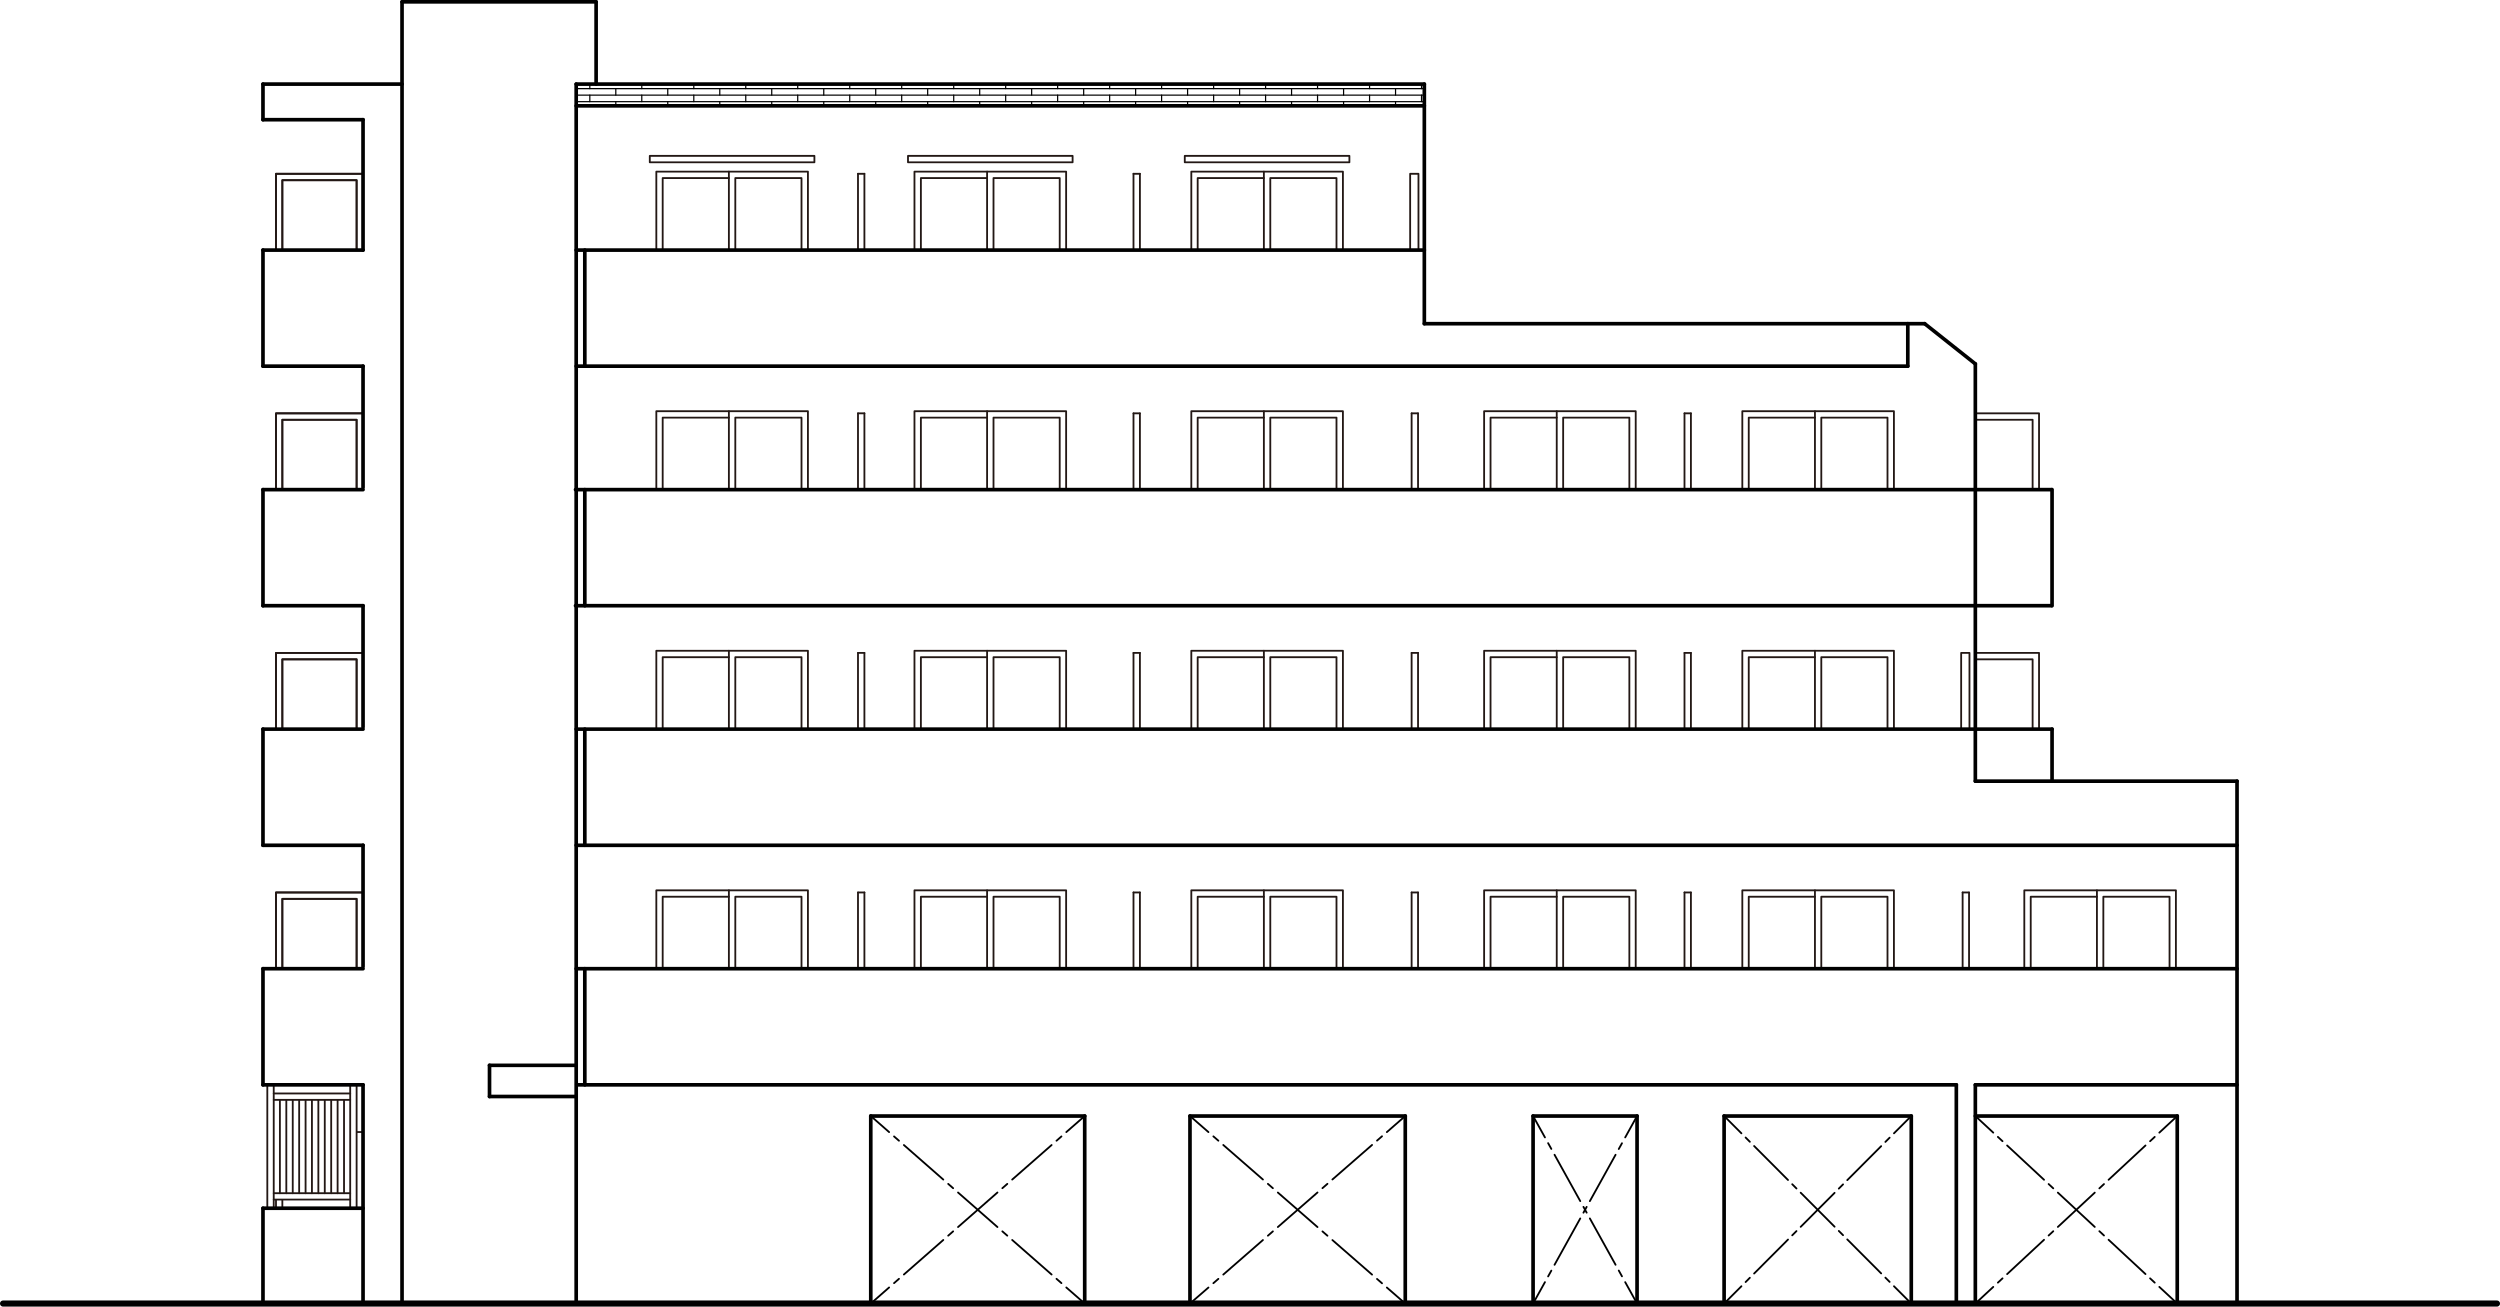 <?xml version="1.0" encoding="UTF-8"?>
<svg id="_レイヤー_1" data-name="レイヤー 1" xmlns="http://www.w3.org/2000/svg" width="408.98" height="213.75" viewBox="0 0 408.98 213.75">
  <defs>
    <style>
      .cls-1 {
        stroke-dasharray: 1.08 1.08;
      }

      .cls-1, .cls-2, .cls-3, .cls-4, .cls-5, .cls-6, .cls-7, .cls-8, .cls-9, .cls-10, .cls-11, .cls-12, .cls-13, .cls-14, .cls-15 {
        fill: none;
        stroke-linecap: round;
        stroke-linejoin: round;
      }

      .cls-1, .cls-2, .cls-3, .cls-4, .cls-5, .cls-6, .cls-7, .cls-8, .cls-9, .cls-10, .cls-11, .cls-12, .cls-14, .cls-15 {
        stroke: #000;
      }

      .cls-1, .cls-2, .cls-3, .cls-4, .cls-5, .cls-6, .cls-9, .cls-10, .cls-12, .cls-13, .cls-14, .cls-15 {
        stroke-width: .3px;
      }

      .cls-2 {
        stroke-dasharray: .98 .98;
      }

      .cls-3 {
        stroke-dasharray: 8.6 1.08 1.08 1.08;
      }

      .cls-4 {
        stroke-dasharray: 1.03 1.03;
      }

      .cls-5 {
        stroke-dasharray: 1.07 1.07;
      }

      .cls-8 {
        stroke-width: .2px;
      }

      .cls-9 {
        stroke-dasharray: 8.67 1.08 1.08 1.08;
      }

      .cls-10 {
        stroke-dasharray: 7.85 .98 .98 .98;
      }

      .cls-11 {
        stroke-width: .6px;
      }

      .cls-12 {
        stroke-dasharray: 8.24 1.03 1.03 1.03;
      }

      .cls-13 {
        stroke: #231815;
      }

      .cls-14 {
        stroke-dasharray: 1.08 1.08;
      }

      .cls-15 {
        stroke-dasharray: 8.57 1.07 1.07 1.07;
      }
    </style>
  </defs>
  <g>
    <polyline class="cls-13" points="107.37 40.91 107.37 28.08 132.17 28.08 132.17 40.91"/>
    <g>
      <polyline class="cls-13" points="119.24 29.13 108.41 29.13 108.41 40.91"/>
      <line class="cls-13" x1="119.24" y1="28.08" x2="119.24" y2="40.91"/>
      <polyline class="cls-13" points="131.12 40.91 131.12 29.13 120.29 29.13 120.29 40.91"/>
    </g>
  </g>
  <g>
    <polyline class="cls-13" points="149.6 40.91 149.6 28.08 174.41 28.08 174.41 40.91"/>
    <g>
      <polyline class="cls-13" points="161.48 29.13 150.65 29.13 150.65 40.91"/>
      <line class="cls-13" x1="161.48" y1="28.08" x2="161.48" y2="40.91"/>
      <polyline class="cls-13" points="173.36 40.91 173.36 29.13 162.53 29.13 162.53 40.91"/>
    </g>
  </g>
  <g>
    <polyline class="cls-13" points="194.89 40.91 194.89 28.08 219.69 28.08 219.69 40.91"/>
    <g>
      <polyline class="cls-13" points="206.76 29.13 195.93 29.13 195.93 40.91"/>
      <line class="cls-13" x1="206.76" y1="28.08" x2="206.76" y2="40.91"/>
      <polyline class="cls-13" points="218.64 40.91 218.64 29.13 207.81 29.13 207.81 40.91"/>
    </g>
  </g>
  <g>
    <polyline class="cls-13" points="107.37 80.1 107.37 67.27 132.17 67.27 132.17 80.1"/>
    <g>
      <polyline class="cls-13" points="119.24 68.32 108.41 68.32 108.41 80.1"/>
      <line class="cls-13" x1="119.24" y1="67.27" x2="119.24" y2="80.1"/>
      <polyline class="cls-13" points="131.12 80.1 131.12 68.32 120.29 68.32 120.29 80.1"/>
    </g>
  </g>
  <g>
    <polyline class="cls-13" points="149.6 80.1 149.6 67.27 174.41 67.27 174.41 80.1"/>
    <g>
      <polyline class="cls-13" points="161.48 68.32 150.65 68.32 150.65 80.1"/>
      <line class="cls-13" x1="161.48" y1="67.27" x2="161.48" y2="80.1"/>
      <polyline class="cls-13" points="173.36 80.1 173.36 68.32 162.53 68.32 162.53 80.1"/>
    </g>
  </g>
  <g>
    <polyline class="cls-13" points="194.89 80.1 194.89 67.27 219.69 67.27 219.69 80.1"/>
    <g>
      <polyline class="cls-13" points="206.76 68.32 195.93 68.32 195.93 80.1"/>
      <line class="cls-13" x1="206.76" y1="67.27" x2="206.76" y2="80.1"/>
      <polyline class="cls-13" points="218.64 80.1 218.64 68.32 207.81 68.32 207.81 80.1"/>
    </g>
  </g>
  <g>
    <polyline class="cls-13" points="242.79 80.1 242.79 67.27 267.59 67.27 267.59 80.1"/>
    <g>
      <polyline class="cls-13" points="254.67 68.32 243.84 68.32 243.84 80.1"/>
      <line class="cls-13" x1="254.67" y1="67.27" x2="254.67" y2="80.1"/>
      <polyline class="cls-13" points="266.55 80.1 266.55 68.32 255.72 68.32 255.72 80.1"/>
    </g>
  </g>
  <g>
    <polyline class="cls-13" points="285.03 80.1 285.03 67.27 309.83 67.27 309.83 80.1"/>
    <g>
      <polyline class="cls-13" points="296.91 68.32 286.08 68.32 286.08 80.1"/>
      <line class="cls-13" x1="296.91" y1="67.27" x2="296.91" y2="80.1"/>
      <polyline class="cls-13" points="308.78 80.1 308.78 68.32 297.95 68.32 297.95 80.1"/>
    </g>
  </g>
  <g>
    <polyline class="cls-13" points="107.37 119.28 107.37 106.46 132.17 106.46 132.17 119.28"/>
    <g>
      <polyline class="cls-13" points="119.24 107.51 108.41 107.51 108.41 119.28"/>
      <line class="cls-13" x1="119.24" y1="106.46" x2="119.24" y2="119.28"/>
      <polyline class="cls-13" points="131.12 119.28 131.12 107.51 120.29 107.51 120.29 119.28"/>
    </g>
  </g>
  <g>
    <polyline class="cls-13" points="149.6 119.28 149.6 106.46 174.41 106.46 174.41 119.28"/>
    <g>
      <polyline class="cls-13" points="161.48 107.51 150.65 107.51 150.65 119.28"/>
      <line class="cls-13" x1="161.48" y1="106.46" x2="161.48" y2="119.28"/>
      <polyline class="cls-13" points="173.36 119.28 173.36 107.51 162.53 107.51 162.53 119.28"/>
    </g>
  </g>
  <g>
    <polyline class="cls-13" points="194.89 119.28 194.89 106.46 219.69 106.46 219.69 119.28"/>
    <g>
      <polyline class="cls-13" points="206.76 107.51 195.93 107.51 195.93 119.28"/>
      <line class="cls-13" x1="206.76" y1="106.46" x2="206.76" y2="119.28"/>
      <polyline class="cls-13" points="218.64 119.28 218.64 107.51 207.81 107.51 207.81 119.28"/>
    </g>
  </g>
  <g>
    <polyline class="cls-13" points="107.37 158.47 107.37 145.65 132.17 145.65 132.17 158.47"/>
    <g>
      <polyline class="cls-13" points="119.24 146.7 108.41 146.7 108.41 158.47"/>
      <line class="cls-13" x1="119.24" y1="145.65" x2="119.24" y2="158.47"/>
      <polyline class="cls-13" points="131.12 158.47 131.12 146.7 120.29 146.7 120.29 158.47"/>
    </g>
  </g>
  <g>
    <polyline class="cls-13" points="149.6 158.47 149.6 145.65 174.41 145.65 174.41 158.47"/>
    <g>
      <polyline class="cls-13" points="161.48 146.7 150.65 146.7 150.65 158.47"/>
      <line class="cls-13" x1="161.48" y1="145.65" x2="161.48" y2="158.47"/>
      <polyline class="cls-13" points="173.36 158.47 173.36 146.7 162.53 146.7 162.53 158.47"/>
    </g>
  </g>
  <g>
    <polyline class="cls-13" points="194.89 158.47 194.89 145.65 219.69 145.65 219.69 158.47"/>
    <g>
      <polyline class="cls-13" points="206.76 146.7 195.93 146.7 195.93 158.47"/>
      <line class="cls-13" x1="206.76" y1="145.65" x2="206.76" y2="158.47"/>
      <polyline class="cls-13" points="218.64 158.47 218.64 146.7 207.81 146.7 207.81 158.47"/>
    </g>
  </g>
  <g>
    <polyline class="cls-13" points="242.79 119.28 242.79 106.46 267.59 106.46 267.59 119.28"/>
    <g>
      <polyline class="cls-13" points="254.67 107.51 243.84 107.51 243.84 119.28"/>
      <line class="cls-13" x1="254.67" y1="106.46" x2="254.67" y2="119.28"/>
      <polyline class="cls-13" points="266.55 119.28 266.55 107.51 255.72 107.51 255.72 119.28"/>
    </g>
  </g>
  <g>
    <polyline class="cls-13" points="285.03 119.28 285.03 106.46 309.83 106.46 309.83 119.28"/>
    <g>
      <polyline class="cls-13" points="296.91 107.51 286.08 107.51 286.08 119.28"/>
      <line class="cls-13" x1="296.91" y1="106.46" x2="296.91" y2="119.28"/>
      <polyline class="cls-13" points="308.78 119.28 308.78 107.51 297.95 107.51 297.95 119.28"/>
    </g>
  </g>
  <g>
    <polyline class="cls-13" points="242.79 158.47 242.79 145.65 267.59 145.65 267.59 158.47"/>
    <g>
      <polyline class="cls-13" points="254.67 146.7 243.84 146.7 243.84 158.47"/>
      <line class="cls-13" x1="254.67" y1="145.65" x2="254.67" y2="158.47"/>
      <polyline class="cls-13" points="266.55 158.47 266.55 146.7 255.72 146.7 255.72 158.47"/>
    </g>
  </g>
  <g>
    <polyline class="cls-13" points="285.03 158.47 285.03 145.65 309.83 145.65 309.83 158.47"/>
    <g>
      <polyline class="cls-13" points="296.91 146.7 286.08 146.7 286.08 158.47"/>
      <line class="cls-13" x1="296.91" y1="145.65" x2="296.91" y2="158.47"/>
      <polyline class="cls-13" points="308.78 158.47 308.78 146.7 297.95 146.7 297.95 158.47"/>
    </g>
  </g>
  <g>
    <polyline class="cls-13" points="331.16 158.47 331.16 145.65 355.96 145.65 355.96 158.47"/>
    <g>
      <polyline class="cls-13" points="343.04 146.7 332.21 146.7 332.21 158.47"/>
      <line class="cls-13" x1="343.04" y1="145.65" x2="343.04" y2="158.47"/>
      <polyline class="cls-13" points="354.92 158.47 354.92 146.7 344.09 146.7 344.09 158.47"/>
    </g>
  </g>
  <g>
    <g>
      <polyline class="cls-13" points="59.39 40.91 59.39 28.43 45.15 28.43 45.15 40.91"/>
      <polyline class="cls-13" points="46.19 40.91 46.19 29.48 58.34 29.48 58.34 40.91"/>
      <polyline class="cls-13" points="59.39 80.1 59.39 67.62 45.15 67.62 45.15 80.1"/>
      <polyline class="cls-13" points="46.19 80.1 46.19 68.67 58.34 68.67 58.34 80.1"/>
      <polyline class="cls-13" points="59.39 119.28 59.39 106.81 45.15 106.81 45.15 119.28"/>
      <polyline class="cls-13" points="46.19 119.28 46.19 107.86 58.34 107.86 58.34 119.28"/>
      <polyline class="cls-13" points="59.39 158.47 59.39 146 45.15 146 45.15 158.47"/>
      <polyline class="cls-13" points="46.19 158.47 46.19 147.05 58.34 147.05 58.34 158.47"/>
      <line class="cls-13" x1="59.39" y1="185.19" x2="58.38" y2="185.19"/>
    </g>
    <g>
      <polyline class="cls-13" points="59.39 40.91 59.39 28.43 45.15 28.43 45.15 40.91"/>
      <polyline class="cls-13" points="46.19 40.91 46.19 29.48 58.34 29.48 58.34 40.91"/>
      <polyline class="cls-13" points="59.39 80.1 59.39 67.62 45.15 67.62 45.15 80.1"/>
      <polyline class="cls-13" points="46.19 80.1 46.19 68.67 58.34 68.67 58.34 80.1"/>
      <polyline class="cls-13" points="59.39 119.28 59.39 106.81 45.15 106.81 45.15 119.28"/>
      <polyline class="cls-13" points="46.19 119.28 46.19 107.86 58.34 107.86 58.34 119.28"/>
      <polyline class="cls-13" points="59.39 158.47 59.39 146 45.15 146 45.15 158.47"/>
      <polyline class="cls-13" points="46.19 158.47 46.19 147.05 58.34 147.05 58.34 158.47"/>
      <line class="cls-13" x1="45.15" y1="196.31" x2="45.15" y2="197.66"/>
      <line class="cls-13" x1="46.19" y1="196.31" x2="46.19" y2="197.66"/>
    </g>
  </g>
  <rect class="cls-13" x="148.54" y="25.5" width="26.93" height="1.05"/>
  <rect class="cls-13" x="106.3" y="25.5" width="26.93" height="1.05"/>
  <rect class="cls-13" x="193.82" y="25.5" width="26.93" height="1.05"/>
  <line class="cls-13" x1="186.48" y1="28.43" x2="185.43" y2="28.43"/>
  <line class="cls-13" x1="185.43" y1="40.91" x2="185.43" y2="28.43"/>
  <line class="cls-13" x1="186.48" y1="40.91" x2="186.48" y2="28.43"/>
  <line class="cls-13" x1="141.41" y1="28.43" x2="140.36" y2="28.43"/>
  <line class="cls-13" x1="140.36" y1="40.91" x2="140.36" y2="28.43"/>
  <line class="cls-13" x1="141.41" y1="40.91" x2="141.41" y2="28.43"/>
  <line class="cls-13" x1="186.48" y1="67.62" x2="185.43" y2="67.62"/>
  <line class="cls-13" x1="185.43" y1="80.1" x2="185.43" y2="67.62"/>
  <line class="cls-13" x1="186.48" y1="80.1" x2="186.48" y2="67.62"/>
  <line class="cls-13" x1="141.41" y1="67.62" x2="140.36" y2="67.62"/>
  <line class="cls-13" x1="140.36" y1="80.1" x2="140.36" y2="67.62"/>
  <line class="cls-13" x1="141.41" y1="80.1" x2="141.41" y2="67.62"/>
  <line class="cls-13" x1="186.48" y1="106.81" x2="185.43" y2="106.81"/>
  <line class="cls-13" x1="185.43" y1="119.28" x2="185.43" y2="106.81"/>
  <line class="cls-13" x1="186.48" y1="119.28" x2="186.48" y2="106.81"/>
  <line class="cls-13" x1="141.41" y1="106.81" x2="140.36" y2="106.81"/>
  <line class="cls-13" x1="140.36" y1="119.28" x2="140.36" y2="106.81"/>
  <line class="cls-13" x1="141.41" y1="119.28" x2="141.41" y2="106.81"/>
  <line class="cls-13" x1="186.48" y1="146" x2="185.43" y2="146"/>
  <line class="cls-13" x1="185.43" y1="158.47" x2="185.43" y2="146"/>
  <line class="cls-13" x1="186.48" y1="158.47" x2="186.48" y2="146"/>
  <line class="cls-13" x1="141.41" y1="146" x2="140.36" y2="146"/>
  <line class="cls-13" x1="140.36" y1="158.47" x2="140.36" y2="146"/>
  <line class="cls-13" x1="141.41" y1="158.47" x2="141.41" y2="146"/>
  <line class="cls-13" x1="276.62" y1="67.62" x2="275.57" y2="67.62"/>
  <line class="cls-13" x1="275.57" y1="80.1" x2="275.57" y2="67.62"/>
  <line class="cls-13" x1="276.62" y1="80.1" x2="276.62" y2="67.62"/>
  <line class="cls-13" x1="231.98" y1="67.62" x2="230.93" y2="67.62"/>
  <line class="cls-13" x1="230.93" y1="80.1" x2="230.93" y2="67.62"/>
  <line class="cls-13" x1="231.98" y1="80.1" x2="231.98" y2="67.62"/>
  <line class="cls-13" x1="276.62" y1="106.81" x2="275.57" y2="106.81"/>
  <line class="cls-13" x1="275.57" y1="119.28" x2="275.57" y2="106.81"/>
  <line class="cls-13" x1="276.62" y1="119.28" x2="276.62" y2="106.81"/>
  <line class="cls-13" x1="231.98" y1="106.81" x2="230.93" y2="106.81"/>
  <line class="cls-13" x1="230.93" y1="119.28" x2="230.93" y2="106.81"/>
  <line class="cls-13" x1="231.98" y1="119.28" x2="231.98" y2="106.81"/>
  <line class="cls-13" x1="276.62" y1="146" x2="275.57" y2="146"/>
  <line class="cls-13" x1="275.57" y1="158.47" x2="275.57" y2="146"/>
  <line class="cls-13" x1="276.62" y1="158.47" x2="276.62" y2="146"/>
  <line class="cls-13" x1="322.12" y1="146" x2="321.07" y2="146"/>
  <line class="cls-13" x1="321.07" y1="158.47" x2="321.07" y2="146"/>
  <line class="cls-13" x1="322.12" y1="158.47" x2="322.12" y2="146"/>
  <line class="cls-13" x1="231.98" y1="146" x2="230.93" y2="146"/>
  <line class="cls-13" x1="230.93" y1="158.47" x2="230.93" y2="146"/>
  <line class="cls-13" x1="231.98" y1="158.47" x2="231.98" y2="146"/>
  <g>
    <polyline class="cls-13" points="323.11 67.62 333.57 67.62 333.57 80.1"/>
    <polyline class="cls-13" points="332.52 80.1 332.52 68.67 323.11 68.67"/>
  </g>
  <g>
    <polyline class="cls-13" points="323.11 106.81 333.57 106.81 333.57 119.29"/>
    <polyline class="cls-13" points="332.52 119.28 332.52 107.86 323.11 107.86"/>
  </g>
  <g>
    <line class="cls-13" x1="43.73" y1="197.66" x2="43.73" y2="177.47"/>
    <line class="cls-13" x1="44.78" y1="197.66" x2="44.78" y2="177.47"/>
    <line class="cls-13" x1="58.34" y1="197.66" x2="58.34" y2="177.47"/>
    <line class="cls-13" x1="57.29" y1="197.66" x2="57.29" y2="177.47"/>
    <g>
      <line class="cls-13" x1="56.28" y1="195.2" x2="56.28" y2="179.93"/>
      <line class="cls-13" x1="55.23" y1="195.2" x2="55.23" y2="179.93"/>
      <line class="cls-13" x1="54.18" y1="195.2" x2="54.18" y2="179.93"/>
      <line class="cls-13" x1="53.13" y1="195.2" x2="53.13" y2="179.93"/>
      <line class="cls-13" x1="52.08" y1="195.2" x2="52.08" y2="179.93"/>
      <line class="cls-13" x1="51.03" y1="195.2" x2="51.03" y2="179.93"/>
      <line class="cls-13" x1="49.99" y1="195.2" x2="49.99" y2="179.93"/>
      <line class="cls-13" x1="48.94" y1="195.2" x2="48.94" y2="179.93"/>
      <line class="cls-13" x1="47.89" y1="195.2" x2="47.89" y2="179.93"/>
      <line class="cls-13" x1="46.84" y1="195.2" x2="46.84" y2="179.93"/>
      <line class="cls-13" x1="45.79" y1="195.2" x2="45.79" y2="179.93"/>
    </g>
    <line class="cls-13" x1="57.29" y1="178.88" x2="44.78" y2="178.88"/>
    <line class="cls-13" x1="57.29" y1="179.93" x2="44.78" y2="179.93"/>
    <line class="cls-13" x1="57.29" y1="196.24" x2="44.78" y2="196.24"/>
    <line class="cls-13" x1="57.29" y1="195.2" x2="44.78" y2="195.2"/>
  </g>
  <polyline class="cls-13" points="322.19 119.29 322.19 106.81 320.83 106.81 320.83 119.29"/>
  <polyline class="cls-13" points="232.05 40.91 232.05 28.43 230.69 28.43 230.69 40.91"/>
  <line class="cls-11" x1="43.02" y1="177.47" x2="59.39" y2="177.47"/>
  <line class="cls-11" x1="94.26" y1="138.28" x2="365.96" y2="138.28"/>
  <line class="cls-11" x1="65.77" y1=".3" x2="97.52" y2=".3"/>
  <line class="cls-11" x1="65.77" y1=".3" x2="65.77" y2="213.25"/>
  <line class="cls-11" x1="356.18" y1="182.57" x2="356.18" y2="213.25"/>
  <line class="cls-11" x1="282.05" y1="182.57" x2="282.05" y2="213.25"/>
  <line class="cls-11" x1="94.26" y1="40.91" x2="233.01" y2="40.91"/>
  <line class="cls-11" x1="94.15" y1="80.1" x2="335.59" y2="80.1"/>
  <line class="cls-11" x1="94.26" y1="119.28" x2="335.7" y2="119.28"/>
  <line class="cls-11" x1="94.26" y1="158.47" x2="365.96" y2="158.47"/>
  <line class="cls-11" x1="320.04" y1="177.47" x2="320.04" y2="213.25"/>
  <line class="cls-11" x1="323.15" y1="177.47" x2="323.15" y2="213.25"/>
  <line class="cls-11" x1="142.45" y1="182.57" x2="142.45" y2="213.25"/>
  <line class="cls-11" x1="229.89" y1="182.57" x2="229.89" y2="213.25"/>
  <line class="cls-11" x1="323.15" y1="182.57" x2="356.18" y2="182.57"/>
  <line class="cls-11" x1="312.67" y1="182.57" x2="312.67" y2="213.25"/>
  <line class="cls-11" x1="282.05" y1="182.57" x2="312.67" y2="182.57"/>
  <line class="cls-11" x1="80.08" y1="174.28" x2="80.08" y2="179.38"/>
  <line class="cls-11" x1="94.35" y1="177.47" x2="320.04" y2="177.47"/>
  <line class="cls-11" x1="80.08" y1="174.28" x2="94.26" y2="174.28"/>
  <line class="cls-11" x1="80.08" y1="179.38" x2="94.26" y2="179.38"/>
  <line class="cls-11" x1="323.15" y1="177.47" x2="365.96" y2="177.47"/>
  <line class="cls-11" x1="94.26" y1="59.9" x2="312.1" y2="59.9"/>
  <line class="cls-11" x1="95.67" y1="40.91" x2="95.67" y2="59.9"/>
  <line class="cls-11" x1="95.67" y1="80.1" x2="95.67" y2="99.09"/>
  <line class="cls-11" x1="95.67" y1="119.28" x2="95.67" y2="138.28"/>
  <line class="cls-11" x1="95.67" y1="158.47" x2="95.67" y2="177.47"/>
  <line class="cls-11" x1="177.45" y1="182.57" x2="177.45" y2="213.25"/>
  <line class="cls-11" x1="142.45" y1="182.57" x2="177.45" y2="182.57"/>
  <line class="cls-11" x1="194.67" y1="182.57" x2="194.67" y2="213.25"/>
  <line class="cls-11" x1="194.67" y1="182.57" x2="229.89" y2="182.57"/>
  <line class="cls-11" x1="267.81" y1="182.57" x2="267.81" y2="213.25"/>
  <line class="cls-11" x1="250.8" y1="182.57" x2="250.8" y2="213.25"/>
  <line class="cls-11" x1="250.8" y1="182.57" x2="267.81" y2="182.57"/>
  <line class="cls-11" x1="43.02" y1="19.58" x2="59.39" y2="19.58"/>
  <line class="cls-11" x1="43.02" y1="59.9" x2="59.39" y2="59.9"/>
  <line class="cls-11" x1="43.02" y1="99.09" x2="59.39" y2="99.09"/>
  <line class="cls-11" x1="43.02" y1="138.28" x2="59.39" y2="138.28"/>
  <line class="cls-11" x1="323.15" y1="127.79" x2="365.96" y2="127.79"/>
  <line class="cls-11" x1="365.96" y1="127.79" x2="365.96" y2="213.25"/>
  <line class="cls-11" x1="43.02" y1="13.76" x2="65.77" y2="13.76"/>
  <line class="cls-11" x1="43.02" y1="19.58" x2="43.02" y2="13.76"/>
  <line class="cls-11" x1="94.26" y1="13.76" x2="94.26" y2="213.25"/>
  <line class="cls-11" x1="94.26" y1="13.76" x2="233.01" y2="13.76"/>
  <line class="cls-11" x1="97.52" y1=".31" x2="97.52" y2="13.76"/>
  <line class="cls-11" x1="233.01" y1="13.76" x2="233.01" y2="52.95"/>
  <line class="cls-11" x1="312.1" y1="52.95" x2="312.1" y2="59.9"/>
  <line class="cls-11" x1="323.15" y1="59.53" x2="323.15" y2="127.79"/>
  <line class="cls-11" x1="323.15" y1="59.53" x2="314.86" y2="52.95"/>
  <line class="cls-11" x1="233.01" y1="52.95" x2="314.86" y2="52.95"/>
  <line class="cls-11" x1="59.39" y1="213.25" x2="59.39" y2="177.47"/>
  <line class="cls-11" x1="59.39" y1="158.12" x2="59.39" y2="138.28"/>
  <line class="cls-11" x1="59.39" y1="118.93" x2="59.39" y2="99.09"/>
  <line class="cls-11" x1="59.39" y1="79.74" x2="59.39" y2="59.9"/>
  <line class="cls-11" x1="43.02" y1="59.9" x2="43.02" y2="40.91"/>
  <line class="cls-11" x1="43.02" y1="40.91" x2="59.39" y2="40.91"/>
  <line class="cls-11" x1="59.39" y1="40.91" x2="59.39" y2="19.58"/>
  <line class="cls-11" x1="43.02" y1="99.09" x2="43.02" y2="80.1"/>
  <line class="cls-11" x1="43.02" y1="80.1" x2="59.39" y2="80.1"/>
  <line class="cls-11" x1="43.02" y1="138.28" x2="43.02" y2="119.28"/>
  <line class="cls-11" x1="43.02" y1="119.28" x2="59.39" y2="119.28"/>
  <line class="cls-11" x1="43.02" y1="177.47" x2="43.02" y2="158.47"/>
  <line class="cls-11" x1="43.02" y1="158.47" x2="59.39" y2="158.47"/>
  <line class="cls-11" x1="43.02" y1="197.66" x2="59.39" y2="197.66"/>
  <line class="cls-11" x1="43.02" y1="213.25" x2="43.02" y2="197.66"/>
  <line class="cls-11" x1="94.15" y1="99.09" x2="335.59" y2="99.09"/>
  <line class="cls-11" x1="335.7" y1="80.09" x2="335.7" y2="99.09"/>
  <line class="cls-11" x1="335.7" y1="119.28" x2="335.7" y2="127.56"/>
  <g>
    <line class="cls-6" x1="282.05" y1="213.25" x2="284.88" y2="210.42"/>
    <line class="cls-2" x1="285.57" y1="209.73" x2="286.61" y2="208.68"/>
    <line class="cls-10" x1="286.96" y1="208.34" x2="309.49" y2="185.75"/>
    <line class="cls-6" x1="309.84" y1="185.4" x2="312.67" y2="182.57"/>
  </g>
  <g>
    <line class="cls-6" x1="282.05" y1="182.57" x2="284.88" y2="185.4"/>
    <line class="cls-2" x1="285.57" y1="186.09" x2="286.61" y2="187.14"/>
    <line class="cls-10" x1="286.96" y1="187.48" x2="309.49" y2="210.07"/>
    <line class="cls-6" x1="309.84" y1="210.42" x2="312.67" y2="213.25"/>
  </g>
  <g>
    <line class="cls-6" x1="323.15" y1="213.25" x2="326.08" y2="210.53"/>
    <line class="cls-4" x1="326.84" y1="209.83" x2="327.97" y2="208.78"/>
    <line class="cls-12" x1="328.35" y1="208.43" x2="352.87" y2="185.64"/>
    <line class="cls-6" x1="353.25" y1="185.29" x2="356.18" y2="182.57"/>
  </g>
  <g>
    <line class="cls-6" x1="323.15" y1="182.57" x2="326.08" y2="185.29"/>
    <line class="cls-4" x1="326.84" y1="185.99" x2="327.97" y2="187.04"/>
    <line class="cls-12" x1="328.35" y1="187.39" x2="352.87" y2="210.18"/>
    <line class="cls-6" x1="353.25" y1="210.53" x2="356.18" y2="213.25"/>
  </g>
  <g>
    <line class="cls-6" x1="250.8" y1="182.57" x2="252.74" y2="186.07"/>
    <line class="cls-1" x1="253.26" y1="187.01" x2="254.05" y2="188.43"/>
    <line class="cls-9" x1="254.31" y1="188.91" x2="265.61" y2="209.28"/>
    <line class="cls-6" x1="265.87" y1="209.75" x2="267.81" y2="213.25"/>
  </g>
  <g>
    <line class="cls-6" x1="250.8" y1="213.25" x2="252.74" y2="209.75"/>
    <line class="cls-1" x1="253.26" y1="208.81" x2="254.05" y2="207.39"/>
    <line class="cls-9" x1="254.31" y1="206.91" x2="265.61" y2="186.54"/>
    <line class="cls-6" x1="265.87" y1="186.07" x2="267.81" y2="182.57"/>
  </g>
  <g>
    <line class="cls-6" x1="142.45" y1="213.25" x2="145.45" y2="210.62"/>
    <line class="cls-5" x1="146.26" y1="209.91" x2="147.47" y2="208.85"/>
    <line class="cls-15" x1="147.87" y1="208.5" x2="174.04" y2="185.56"/>
    <line class="cls-6" x1="174.44" y1="185.2" x2="177.45" y2="182.57"/>
  </g>
  <g>
    <line class="cls-6" x1="142.45" y1="182.57" x2="145.45" y2="185.2"/>
    <line class="cls-5" x1="146.26" y1="185.91" x2="147.47" y2="186.97"/>
    <line class="cls-15" x1="147.87" y1="187.32" x2="174.04" y2="210.26"/>
    <line class="cls-6" x1="174.44" y1="210.62" x2="177.45" y2="213.25"/>
  </g>
  <g>
    <line class="cls-6" x1="194.67" y1="182.57" x2="197.69" y2="185.2"/>
    <line class="cls-14" x1="198.5" y1="185.9" x2="199.72" y2="186.96"/>
    <line class="cls-3" x1="200.12" y1="187.31" x2="226.47" y2="210.27"/>
    <line class="cls-6" x1="226.88" y1="210.63" x2="229.89" y2="213.25"/>
  </g>
  <g>
    <line class="cls-6" x1="194.67" y1="213.25" x2="197.69" y2="210.63"/>
    <line class="cls-14" x1="198.5" y1="209.92" x2="199.72" y2="208.86"/>
    <line class="cls-3" x1="200.12" y1="208.51" x2="226.47" y2="185.55"/>
    <line class="cls-6" x1="226.88" y1="185.2" x2="229.89" y2="182.57"/>
  </g>
  <g>
    <line class="cls-8" x1="94.26" y1="16.63" x2="233.01" y2="16.63"/>
    <line class="cls-11" x1="94.26" y1="17.31" x2="233.01" y2="17.31"/>
    <line class="cls-8" x1="94.26" y1="15.56" x2="233.01" y2="15.56"/>
    <line class="cls-8" x1="94.26" y1="14.5" x2="233.01" y2="14.5"/>
    <line class="cls-8" x1="228.3" y1="17.31" x2="228.3" y2="16.63"/>
    <line class="cls-8" x1="228.3" y1="15.56" x2="228.3" y2="14.5"/>
    <line class="cls-8" x1="219.8" y1="17.31" x2="219.8" y2="16.63"/>
    <line class="cls-8" x1="219.8" y1="15.56" x2="219.8" y2="14.5"/>
    <line class="cls-8" x1="211.29" y1="17.31" x2="211.29" y2="16.63"/>
    <line class="cls-8" x1="211.29" y1="15.56" x2="211.29" y2="14.5"/>
    <line class="cls-8" x1="202.79" y1="17.31" x2="202.79" y2="16.63"/>
    <line class="cls-8" x1="202.79" y1="15.56" x2="202.79" y2="14.5"/>
    <line class="cls-8" x1="194.28" y1="17.31" x2="194.28" y2="16.63"/>
    <line class="cls-8" x1="194.28" y1="15.56" x2="194.28" y2="14.5"/>
    <line class="cls-8" x1="185.78" y1="17.31" x2="185.78" y2="16.63"/>
    <line class="cls-8" x1="185.78" y1="15.56" x2="185.78" y2="14.5"/>
    <line class="cls-8" x1="177.28" y1="17.31" x2="177.28" y2="16.63"/>
    <line class="cls-8" x1="177.28" y1="15.56" x2="177.28" y2="14.5"/>
    <line class="cls-8" x1="168.77" y1="17.31" x2="168.77" y2="16.63"/>
    <line class="cls-8" x1="168.77" y1="15.56" x2="168.77" y2="14.5"/>
    <line class="cls-8" x1="160.27" y1="17.31" x2="160.27" y2="16.63"/>
    <line class="cls-8" x1="160.27" y1="15.56" x2="160.27" y2="14.5"/>
    <line class="cls-8" x1="151.76" y1="17.31" x2="151.76" y2="16.63"/>
    <line class="cls-8" x1="151.76" y1="15.56" x2="151.76" y2="14.5"/>
    <line class="cls-8" x1="143.26" y1="17.31" x2="143.26" y2="16.63"/>
    <line class="cls-8" x1="143.26" y1="15.56" x2="143.26" y2="14.5"/>
    <line class="cls-8" x1="134.76" y1="17.31" x2="134.76" y2="16.63"/>
    <line class="cls-8" x1="134.76" y1="15.56" x2="134.76" y2="14.5"/>
    <line class="cls-8" x1="126.25" y1="17.31" x2="126.25" y2="16.63"/>
    <line class="cls-8" x1="126.25" y1="15.56" x2="126.25" y2="14.5"/>
    <line class="cls-8" x1="117.75" y1="17.31" x2="117.75" y2="16.63"/>
    <line class="cls-8" x1="117.75" y1="15.56" x2="117.75" y2="14.5"/>
    <line class="cls-8" x1="109.24" y1="17.31" x2="109.24" y2="16.63"/>
    <line class="cls-8" x1="109.24" y1="15.56" x2="109.24" y2="14.5"/>
    <line class="cls-8" x1="100.74" y1="17.31" x2="100.74" y2="16.63"/>
    <line class="cls-8" x1="100.74" y1="15.56" x2="100.74" y2="14.5"/>
    <line class="cls-8" x1="232.55" y1="16.63" x2="232.55" y2="15.56"/>
    <line class="cls-8" x1="232.55" y1="14.5" x2="232.55" y2="13.76"/>
    <line class="cls-8" x1="224.05" y1="16.63" x2="224.05" y2="15.56"/>
    <line class="cls-8" x1="224.05" y1="14.5" x2="224.05" y2="13.76"/>
    <line class="cls-8" x1="215.54" y1="16.63" x2="215.54" y2="15.56"/>
    <line class="cls-8" x1="215.54" y1="14.5" x2="215.54" y2="13.76"/>
    <line class="cls-8" x1="207.04" y1="16.63" x2="207.04" y2="15.56"/>
    <line class="cls-8" x1="207.04" y1="14.5" x2="207.04" y2="13.76"/>
    <line class="cls-8" x1="198.54" y1="16.63" x2="198.54" y2="15.56"/>
    <line class="cls-8" x1="198.54" y1="14.5" x2="198.54" y2="13.76"/>
    <line class="cls-8" x1="190.03" y1="16.63" x2="190.03" y2="15.56"/>
    <line class="cls-8" x1="190.03" y1="14.5" x2="190.03" y2="13.76"/>
    <line class="cls-8" x1="181.53" y1="16.63" x2="181.53" y2="15.56"/>
    <line class="cls-8" x1="181.53" y1="14.5" x2="181.53" y2="13.76"/>
    <line class="cls-8" x1="173.02" y1="16.63" x2="173.02" y2="15.56"/>
    <line class="cls-8" x1="173.02" y1="14.5" x2="173.02" y2="13.76"/>
    <line class="cls-8" x1="164.52" y1="16.63" x2="164.52" y2="15.56"/>
    <line class="cls-8" x1="164.52" y1="14.5" x2="164.52" y2="13.76"/>
    <line class="cls-8" x1="156.02" y1="16.63" x2="156.02" y2="15.56"/>
    <line class="cls-8" x1="156.02" y1="14.5" x2="156.02" y2="13.76"/>
    <line class="cls-8" x1="147.51" y1="16.63" x2="147.51" y2="15.56"/>
    <line class="cls-8" x1="147.51" y1="14.5" x2="147.51" y2="13.76"/>
    <line class="cls-8" x1="139.01" y1="16.63" x2="139.01" y2="15.56"/>
    <line class="cls-8" x1="139.01" y1="14.5" x2="139.01" y2="13.76"/>
    <line class="cls-8" x1="130.5" y1="16.63" x2="130.5" y2="15.56"/>
    <line class="cls-8" x1="130.5" y1="14.5" x2="130.5" y2="13.76"/>
    <line class="cls-8" x1="122" y1="16.63" x2="122" y2="15.56"/>
    <line class="cls-8" x1="122" y1="14.5" x2="122" y2="13.76"/>
    <line class="cls-8" x1="113.5" y1="16.63" x2="113.5" y2="15.56"/>
    <line class="cls-8" x1="113.5" y1="14.5" x2="113.5" y2="13.76"/>
    <line class="cls-8" x1="104.99" y1="16.63" x2="104.99" y2="15.56"/>
    <line class="cls-8" x1="104.99" y1="14.5" x2="104.99" y2="13.76"/>
    <line class="cls-8" x1="96.49" y1="16.63" x2="96.49" y2="15.56"/>
    <line class="cls-8" x1="96.49" y1="14.5" x2="96.49" y2="13.76"/>
  </g>
  <line class="cls-7" x1=".5" y1="213.25" x2="408.48" y2="213.25"/>
</svg>